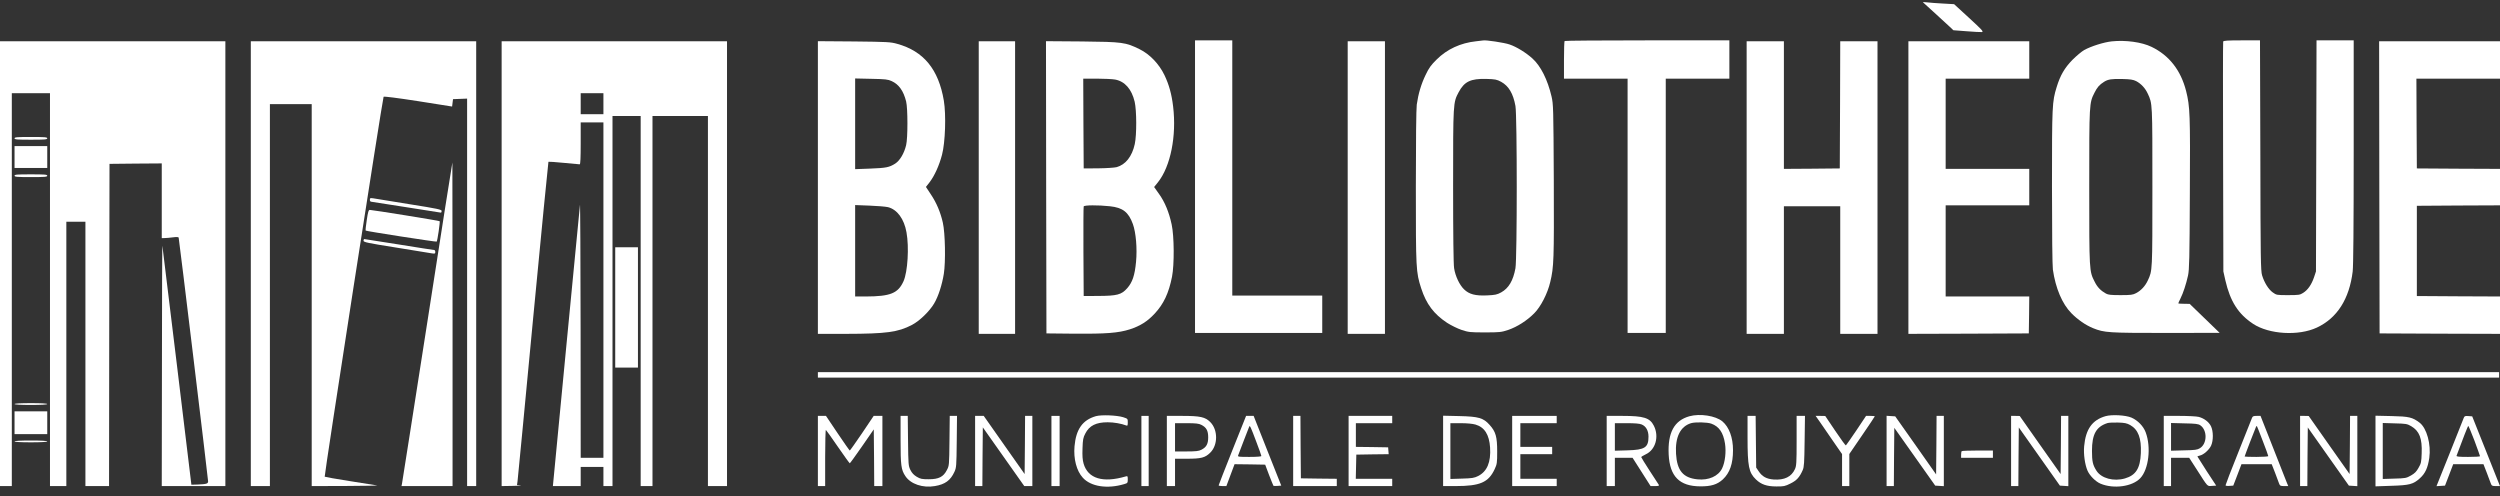 <svg width="1224" height="243" xmlns="http://www.w3.org/2000/svg" xmlns:xlink="http://www.w3.org/1999/xlink" xml:space="preserve" overflow="hidden"><rect width="100%" height="100%" fill="#333333" stroke="none"/><g transform="translate(-28 -81)"><g><g><g><g><path d="M941.47 240.173C941.604 240.084 944.184 237.681 947.254 234.923 950.324 232.164 953.617 229.138 954.595 228.204L956.375 226.513 962.827 226.024C966.386 225.713 969.768 225.579 970.346 225.624 971.28 225.802 970.39 226.736 964.072 232.52L956.731 239.238 951.214 239.55C948.188 239.728 944.718 239.95 943.472 240.128 942.271 240.262 941.337 240.306 941.47 240.173Z" fill="#FFFFFF" fill-rule="nonzero" fill-opacity="1" transform="matrix(1 0 0 -1.003 28 323)"/><path d="M585.082 150.164 585.082 78.752 616.227 78.752 647.372 78.752 647.372 87.874 647.372 96.995 625.348 96.995 603.324 96.995 603.324 159.285 603.324 221.575 594.203 221.575 585.082 221.575 585.082 150.164Z" fill="#FFFFFF" fill-rule="nonzero" fill-opacity="1" transform="matrix(1 0 0 -1.003 28 323)"/><path d="M722.698 221.13C715.09 220.329 708.461 217.259 703.388 212.231 700.63 209.517 699.607 208.138 697.96 204.667 695.825 200.263 694.401 195.502 693.644 190.207 693.378 188.339 693.2 172.232 693.2 150.164 693.2 109.675 693.244 108.518 695.825 100.509 698.316 92.857 702.009 87.963 708.505 83.691 710.463 82.445 713.622 80.888 715.624 80.221 719.005 79.108 719.762 79.019 727.014 79.019 734.267 79.019 735.023 79.108 738.404 80.221 742.765 81.689 747.659 84.803 751.174 88.363 754.377 91.566 757.714 98.062 759.005 103.624 760.784 111.01 760.873 114.436 760.74 153.056 760.562 188.828 760.517 190.341 759.628 194.212 757.714 202.354 754.333 209.117 750.24 212.765 747.081 215.613 742.409 218.46 739.072 219.573 736.536 220.462 727.281 221.842 726.124 221.53 725.991 221.486 724.434 221.308 722.698 221.13ZM734.978 201.33C738.671 199.284 740.851 195.635 741.964 189.54 742.809 184.69 742.809 115.192 741.964 110.342 740.851 104.291 738.671 100.598 734.978 98.552 732.932 97.439 731.997 97.261 728.127 97.084 722.387 96.817 719.317 97.617 716.825 100.02 714.601 102.111 712.509 106.516 711.931 110.342 711.62 112.167 711.442 126.894 711.442 150.386 711.442 191.275 711.442 191.142 714.156 196.258 716.959 201.508 720.029 202.932 727.682 202.754 732.131 202.621 732.798 202.487 734.978 201.33Z" fill="#FFFFFF" fill-rule="nonzero" fill-opacity="1" transform="matrix(1 0 0 -1.003 28 323)"/><path d="M766.034 221.263C765.857 221.13 765.723 216.903 765.723 211.92L765.723 202.888 781.296 202.888 796.868 202.888 796.868 140.82 796.868 78.752 806.212 78.752 815.555 78.752 815.555 140.82 815.555 202.888 831.128 202.888 846.7 202.888 846.7 212.231 846.7 221.575 806.523 221.575C784.41 221.575 766.168 221.441 766.034 221.263Z" fill="#FFFFFF" fill-rule="nonzero" fill-opacity="1" transform="matrix(1 0 0 -1.003 28 323)"/><path d="M1033.93 221.085C1030.1 220.685 1023.83 218.727 1020.44 216.858 1019.24 216.191 1016.62 214.011 1014.66 212.053 1010.83 208.138 1008.7 204.534 1006.92 198.705 1004.74 191.586 1004.65 190.074 1004.65 150.164 1004.65 127.784 1004.83 111.544 1005.09 109.675 1006.39 100.598 1009.68 92.901 1014.13 88.407 1017.33 85.159 1021.11 82.579 1024.81 81.066 1030.28 78.886 1032.15 78.752 1060.4 78.752L1086.74 78.797 1079.4 85.871 1072.06 92.946 1069.3 92.99C1067.74 92.99 1066.5 93.079 1066.5 93.213 1066.5 93.346 1066.98 94.414 1067.56 95.571 1068.9 98.24 1070.32 102.556 1071.26 106.783 1071.88 109.72 1072.01 114.747 1072.15 146.604 1072.37 185.402 1072.23 189.273 1070.32 196.837 1067.74 206.981 1062 214.278 1053.37 218.416 1048.56 220.729 1040.73 221.797 1033.93 221.085ZM1045.85 201.686C1048.3 200.396 1050.3 198.26 1051.55 195.546 1053.86 190.652 1053.81 191.186 1053.81 149.941 1053.81 108.696 1053.86 109.23 1051.55 104.336 1050.3 101.666 1048.3 99.486 1045.85 98.196 1044.25 97.35 1043.31 97.217 1038.24 97.217 1033.61 97.217 1032.19 97.35 1031.08 97.973 1028.5 99.397 1026.85 101.088 1025.52 103.802 1022.89 108.919 1022.89 108.83 1022.89 149.941 1022.89 191.008 1022.89 190.964 1025.47 196.036 1026.81 198.705 1027.88 199.907 1030.14 201.33 1032.1 202.576 1033.93 202.843 1039.13 202.71 1043.05 202.621 1044.38 202.398 1045.85 201.686Z" fill="#FFFFFF" fill-rule="nonzero" fill-opacity="1" transform="matrix(1 0 0 -1.003 28 323)"/><path d="M1088.47 220.996C1088.34 220.64 1088.34 195.279 1088.43 164.579L1088.56 108.785 1089.54 104.425C1091.9 94.192 1095.86 87.963 1103.11 83.202 1110.94 78.041 1125.4 77.195 1134.35 81.377 1144.27 86.005 1150.23 95.304 1151.88 108.785 1152.19 111.499 1152.37 130.275 1152.37 167.204L1152.37 221.575 1143.25 221.575 1134.17 221.575 1134.04 165.202 1133.9 108.785 1132.92 105.849C1131.68 102.289 1129.9 99.709 1127.58 98.285 1126.03 97.306 1125.45 97.217 1120.24 97.217 1114.73 97.217 1114.59 97.217 1112.72 98.552 1110.68 100.02 1108.63 103.268 1107.52 106.872 1106.85 109.008 1106.76 115.059 1106.67 165.425L1106.49 221.575 1097.6 221.575C1090.61 221.575 1088.65 221.441 1088.47 220.996Z" fill="#FFFFFF" fill-rule="nonzero" fill-opacity="1" transform="matrix(1 0 0 -1.003 28 323)"/><path d="M0 112.567 0 4.004 2.892 4.004 5.784 4.004 5.784 99.887 5.784 195.769 15.128 195.769 24.471 195.769 24.471 99.887 24.471 4.004 28.476 4.004 32.48 4.004 32.48 68.519 32.48 133.034 37.152 133.034 41.823 133.034 41.823 68.519 41.823 4.004 47.607 4.004 53.392 4.004 53.48 82.668 53.614 161.287 66.428 161.42 79.197 161.509 79.197 143.267 79.197 125.025 80.666 125.07C81.422 125.07 83.246 125.248 84.715 125.426 86.405 125.648 87.34 125.603 87.473 125.292 87.695 124.669 101.889 7.564 101.889 6.318 101.889 5.161 101.088 4.939 96.817 4.761L93.702 4.672 86.717 62.29C82.846 93.969 79.642 120.531 79.509 121.243 79.42 122 79.286 95.882 79.286 63.313L79.197 4.004 94.77 4.004 110.342 4.004 110.342 112.567 110.342 221.13 55.171 221.13 0 221.13 0 112.567Z" fill="#FFFFFF" fill-rule="nonzero" fill-opacity="1" transform="matrix(1 0 0 -1.003 28 323)"/><path d="M122.8 112.567 122.8 4.004 127.472 4.004 132.144 4.004 132.144 97.217 132.144 190.43 142.377 190.43 152.611 190.43 152.611 97.217 152.611 4.004 169.207 4.049C178.283 4.093 185.268 4.227 184.646 4.316 184.023 4.449 178.061 5.384 171.431 6.407 164.757 7.43 159.151 8.454 158.973 8.587 158.662 8.899 187.315 193.233 187.805 194.034 187.983 194.301 194.345 193.5 204.712 191.898L221.352 189.273 221.575 191.097 221.797 192.877 225.268 193.01 228.694 193.144 228.694 98.552 228.694 4.004 230.918 4.004 233.143 4.004 233.143 112.567 233.143 221.13 177.972 221.13 122.8 221.13 122.8 112.567Z" fill="#FFFFFF" fill-rule="nonzero" fill-opacity="1" transform="matrix(1 0 0 -1.003 28 323)"/><path d="M245.601 112.567 245.601 4.004 251.074 4.093C254.055 4.138 255.745 4.227 254.811 4.316L253.12 4.494 253.387 6.362C253.521 7.386 256.947 42.847 260.951 85.159 265 127.517 268.426 162.221 268.515 162.31 268.604 162.399 271.985 162.177 276.034 161.776 280.083 161.376 283.598 161.064 283.82 161.064 284.176 161.064 284.31 164.401 284.31 171.298L284.31 181.531 289.871 181.531 295.433 181.531 295.433 99.664 295.433 17.797 289.871 17.797 284.31 17.797 284.265 80.221C284.221 114.525 284.087 142.021 283.954 141.265 283.865 140.553 280.839 109.364 277.235 71.945L270.695 4.004 277.502 4.004 284.31 4.004 284.31 8.676 284.31 13.348 289.871 13.348 295.433 13.348 295.433 8.676 295.433 4.004 297.658 4.004 299.882 4.004 299.882 94.325 299.882 184.646 306.779 184.646 313.675 184.646 313.675 94.325 313.675 4.004 316.567 4.004 319.459 4.004 319.459 94.325 319.459 184.646 333.029 184.646 346.6 184.646 346.6 94.325 346.6 4.004 351.272 4.004 355.943 4.004 355.943 112.567 355.943 221.13 300.772 221.13 245.601 221.13 245.601 112.567ZM295.433 190.652 295.433 185.535 289.871 185.535 284.31 185.535 284.31 190.652 284.31 195.769 289.871 195.769 295.433 195.769 295.433 190.652Z" fill="#FFFFFF" fill-rule="nonzero" fill-opacity="1" transform="matrix(1 0 0 -1.003 28 323)"/><path d="M400.436 149.763 400.436 78.308 414.14 78.308C434.028 78.352 439.634 79.108 446.486 82.668 450.179 84.581 455.118 89.342 457.343 93.124 459.434 96.639 461.214 102.2 462.103 107.628 463.038 113.546 462.771 127.472 461.614 132.589 460.457 137.706 458.499 142.288 455.785 146.337L453.338 150.03 455.118 152.299C457.565 155.503 459.834 160.486 461.214 165.736 462.815 171.787 463.26 185.224 462.103 192.165 459.523 207.426 452.226 216.325 439.234 219.884 436.075 220.774 434.518 220.863 418.144 221.041L400.436 221.174 400.436 149.763ZM436.564 201.686C440.079 200.085 442.349 196.926 443.639 191.764 444.484 188.427 444.484 173.789 443.639 170.408 442.66 166.359 440.569 162.889 438.3 161.42 435.319 159.552 433.85 159.285 425.931 158.973L418.678 158.706 418.678 180.819 418.678 202.977 426.598 202.799C433.494 202.665 434.74 202.532 436.564 201.686ZM434.785 140.153C439.279 138.996 442.66 134.413 443.817 127.873 445.152 120.576 444.395 108.607 442.393 104.069 439.723 98.107 435.986 96.594 423.928 96.55L418.678 96.55 418.678 118.841 418.678 141.176 425.708 140.909C429.535 140.776 433.628 140.42 434.785 140.153Z" fill="#FFFFFF" fill-rule="nonzero" fill-opacity="1" transform="matrix(1 0 0 -1.003 28 323)"/><path d="M479.189 149.719 479.189 78.308 488.087 78.308 496.986 78.308 496.986 149.719 496.986 221.13 488.087 221.13 479.189 221.13 479.189 149.719Z" fill="#FFFFFF" fill-rule="nonzero" fill-opacity="1" transform="matrix(1 0 0 -1.003 28 323)"/><path d="M512.202 149.852 512.336 78.53 525.461 78.397C541.39 78.263 547.53 78.708 553.225 80.532 558.253 82.178 561.768 84.359 565.327 88.185 569.732 92.901 572.223 98.151 573.825 106.205 574.982 112.078 574.893 125.959 573.647 131.699 572.357 137.706 570.266 142.733 567.463 146.604L565.06 149.986 566.929 152.299C573.113 160.041 576.094 174.902 574.359 189.317 573.647 195.279 572.357 199.951 570.132 204.578 567.507 210.051 562.88 214.856 557.941 217.259 551.045 220.64 549.665 220.818 529.777 221.041L512.113 221.174 512.202 149.852ZM545.973 202.443C550.733 201.553 554.07 197.771 555.539 191.586 556.517 187.315 556.562 175.48 555.583 170.942 554.248 164.891 551.089 160.886 546.684 159.685 545.661 159.418 541.612 159.151 537.697 159.107L530.578 159.062 530.445 180.997 530.356 202.888 536.985 202.888C540.589 202.888 544.682 202.665 545.973 202.443ZM543.392 140.598C549.71 139.93 552.513 137.75 554.649 131.921 556.161 127.784 556.829 119.953 556.206 113.457 555.583 106.827 554.426 103.446 551.846 100.554 549.043 97.395 546.907 96.861 537.697 96.817L530.578 96.772 530.445 118.351C530.4 130.231 530.445 140.197 530.578 140.509 530.8 141.176 537.563 141.221 543.392 140.598Z" fill="#FFFFFF" fill-rule="nonzero" fill-opacity="1" transform="matrix(1 0 0 -1.003 28 323)"/><path d="M659.83 149.719 659.83 78.308 668.951 78.308 678.072 78.308 678.072 149.719 678.072 221.13 668.951 221.13 659.83 221.13 659.83 149.719Z" fill="#FFFFFF" fill-rule="nonzero" fill-opacity="1" transform="matrix(1 0 0 -1.003 28 323)"/><path d="M855.154 149.719 855.154 78.308 864.275 78.308 873.396 78.308 873.396 109.453 873.396 140.598 887.189 140.598 900.981 140.598 900.981 109.453 900.981 78.308 910.102 78.308 919.224 78.308 919.224 149.719 919.224 221.13 910.102 221.13 900.981 221.13 900.892 190.118 900.759 159.062 887.1 158.929 873.396 158.84 873.396 189.985 873.396 221.13 864.275 221.13 855.154 221.13 855.154 149.719Z" fill="#FFFFFF" fill-rule="nonzero" fill-opacity="1" transform="matrix(1 0 0 -1.003 28 323)"/><path d="M934.351 149.719 934.351 78.308 963.85 78.397 993.304 78.53 993.438 87.562 993.527 96.55 973.06 96.55 952.593 96.55 952.593 118.796 952.593 141.043 973.06 141.043 993.527 141.043 993.527 149.941 993.527 158.84 973.06 158.84 952.593 158.84 952.593 180.864 952.593 202.888 973.06 202.888 993.527 202.888 993.527 212.009 993.527 221.13 963.939 221.13 934.351 221.13 934.351 149.719Z" fill="#FFFFFF" fill-rule="nonzero" fill-opacity="1" transform="matrix(1 0 0 -1.003 28 323)"/><path d="M1164.91 149.852 1165.05 78.53 1194.55 78.397 1224 78.308 1224 87.429 1224 96.55 1203.67 96.639 1183.29 96.772 1183.29 118.796 1183.29 140.82 1203.67 140.954 1224 141.043 1224 149.941 1224 158.84 1203.67 158.929 1183.29 159.062 1183.16 180.997 1183.07 202.888 1203.53 202.888 1224 202.888 1224 212.009 1224 221.13 1194.41 221.13 1164.82 221.13 1164.91 149.852Z" fill="#FFFFFF" fill-rule="nonzero" fill-opacity="1" transform="matrix(1 0 0 -1.003 28 323)"/><path d="M7.119 173.745C7.119 173.166 8.32 173.077 15.128 173.077 21.935 173.077 23.136 173.166 23.136 173.745 23.136 174.323 21.935 174.412 15.128 174.412 8.32 174.412 7.119 174.323 7.119 173.745Z" fill="#FFFFFF" fill-rule="nonzero" fill-opacity="1" transform="matrix(1 0 0 -1.003 28 323)"/><path d="M7.119 164.624 7.119 159.285 15.128 159.285 23.136 159.285 23.136 164.624 23.136 169.963 15.128 169.963 7.119 169.963 7.119 164.624Z" fill="#FFFFFF" fill-rule="nonzero" fill-opacity="1" transform="matrix(1 0 0 -1.003 28 323)"/><path d="M209.206 83.958C202.487 41.111 196.926 5.562 196.792 5.028L196.57 4.004 209.072 4.004 221.575 4.004 221.575 82.979C221.575 126.404 221.53 161.954 221.486 161.954 221.397 161.954 215.88 126.849 209.206 83.958Z" fill="#FFFFFF" fill-rule="nonzero" fill-opacity="1" transform="matrix(1 0 0 -1.003 28 323)"/><path d="M7.119 155.503C7.119 154.924 8.32 154.835 15.128 154.835 21.935 154.835 23.136 154.924 23.136 155.503 23.136 156.081 21.935 156.17 15.128 156.17 8.32 156.17 7.119 156.081 7.119 155.503Z" fill="#FFFFFF" fill-rule="nonzero" fill-opacity="1" transform="matrix(1 0 0 -1.003 28 323)"/><path d="M181.086 143.757C181.086 143.267 181.353 142.822 181.665 142.822 181.932 142.822 189.673 141.621 198.794 140.153 207.96 138.684 215.613 137.483 215.835 137.483 216.058 137.483 216.236 137.839 216.236 138.284 216.236 138.996 214.411 139.396 200.352 141.621 191.586 143.045 183.667 144.291 182.777 144.468 181.264 144.691 181.086 144.602 181.086 143.757Z" fill="#FFFFFF" fill-rule="nonzero" fill-opacity="1" transform="matrix(1 0 0 -1.003 28 323)"/><path d="M179.573 133.879C179.128 131.165 178.906 128.851 179.039 128.718 179.306 128.407 213.566 123.112 213.788 123.334 214.189 123.69 215.524 133.034 215.257 133.301 214.99 133.568 182.554 138.773 181.042 138.818 180.463 138.818 180.152 137.839 179.573 133.879Z" fill="#FFFFFF" fill-rule="nonzero" fill-opacity="1" transform="matrix(1 0 0 -1.003 28 323)"/><path d="M177.972 123.779C177.972 123.067 179.796 122.667 193.9 120.442 202.621 119.019 210.54 117.773 211.475 117.595 212.943 117.372 213.121 117.461 213.121 118.307 213.121 118.796 212.854 119.241 212.587 119.241 212.276 119.241 204.534 120.442 195.413 121.911 186.247 123.379 178.595 124.58 178.372 124.58 178.15 124.58 177.972 124.224 177.972 123.779Z" fill="#FFFFFF" fill-rule="nonzero" fill-opacity="1" transform="matrix(1 0 0 -1.003 28 323)"/><path d="M301.217 91.21 301.217 61.845 306.779 61.845 312.34 61.845 312.34 91.21 312.34 120.576 306.779 120.576 301.217 120.576 301.217 91.21Z" fill="#FFFFFF" fill-rule="nonzero" fill-opacity="1" transform="matrix(1 0 0 -1.003 28 323)"/><path d="M400.436 58.286 400.436 56.951 811.996 56.951 1223.56 56.951 1223.56 58.286 1223.56 59.62 811.996 59.62 400.436 59.62 400.436 58.286Z" fill="#FFFFFF" fill-rule="nonzero" fill-opacity="1" transform="matrix(1 0 0 -1.003 28 323)"/><path d="M7.119 44.048C7.119 43.781 10.1 43.603 15.128 43.603 20.155 43.603 23.136 43.781 23.136 44.048 23.136 44.315 20.155 44.493 15.128 44.493 10.1 44.493 7.119 44.315 7.119 44.048Z" fill="#FFFFFF" fill-rule="nonzero" fill-opacity="1" transform="matrix(1 0 0 -1.003 28 323)"/><path d="M7.119 34.927 7.119 29.365 15.128 29.365 23.136 29.365 23.136 34.927 23.136 40.489 15.128 40.489 7.119 40.489 7.119 34.927Z" fill="#FFFFFF" fill-rule="nonzero" fill-opacity="1" transform="matrix(1 0 0 -1.003 28 323)"/><path d="M536.54 38.13C530.044 36.262 526.841 31.812 526.084 23.448 525.55 17.308 527.063 11.435 530.133 8.098 534.048 3.737 542.191 2.492 550.466 4.983 552.068 5.428 552.157 5.606 552.157 7.252 552.157 8.854 552.068 8.988 551.178 8.721 539.966 5.428 532.669 7.653 530.533 14.95 530 16.818 529.866 18.732 530 22.424 530.133 26.696 530.311 27.675 531.379 29.677 533.337 33.503 536.629 35.149 542.324 35.149 545.305 35.149 548.954 34.526 551.401 33.592 552.024 33.325 552.157 33.548 552.157 35.105 552.157 36.885 552.157 36.885 549.843 37.641 546.729 38.575 539.21 38.887 536.54 38.13Z" fill="#FFFFFF" fill-rule="nonzero" fill-opacity="1" transform="matrix(1 0 0 -1.003 28 323)"/><path d="M827.123 38.086C819.693 35.995 816.489 30.122 816.979 19.443 817.513 8.721 822.273 3.915 832.462 3.871 837.757 3.826 840.738 4.761 843.497 7.252 846.923 10.456 848.48 14.905 848.48 21.535 848.48 27.719 846.567 32.836 843.274 35.594 839.893 38.353 832.329 39.51 827.123 38.086ZM837.846 34.482C841.672 33.103 843.719 30.122 844.564 24.738 845.187 20.689 844.609 15.662 843.141 12.636 841.272 8.81 836.556 6.718 831.039 7.297 824.053 8.009 821.072 11.568 820.583 19.755 820.093 27.897 822.674 33.103 827.924 34.705 830.015 35.327 835.799 35.194 837.846 34.482Z" fill="#FFFFFF" fill-rule="nonzero" fill-opacity="1" transform="matrix(1 0 0 -1.003 28 323)"/><path d="M1030.86 38.13C1024.36 36.262 1021.16 31.812 1020.4 23.448 1020.04 19.621 1020.76 14.505 1022.05 11.524 1023.11 9.077 1026.05 6.14 1028.45 5.161 1034.86 2.492 1044.03 3.737 1047.9 7.875 1051.99 12.191 1053.28 22.914 1050.52 30.255 1049.41 33.236 1046.7 36.039 1043.58 37.419 1040.82 38.62 1034.02 39.02 1030.86 38.13ZM1042.91 33.815C1046.87 31.59 1048.48 27.408 1048.16 20.066 1047.85 12.636 1045.72 9.299 1040.38 7.742 1034.86 6.14 1028.77 7.786 1026.41 11.524 1024.63 14.327 1024.23 16.017 1024.23 21.179 1024.23 29.276 1026.27 32.969 1031.79 34.749 1032.41 34.971 1034.73 35.06 1036.91 35.016 1040.2 34.927 1041.27 34.705 1042.91 33.815Z" fill="#FFFFFF" fill-rule="nonzero" fill-opacity="1" transform="matrix(1 0 0 -1.003 28 323)"/><path d="M400.436 21.134 400.436 4.004 402.216 4.004 403.996 4.004 403.996 17.842C403.996 25.405 404.174 31.546 404.352 31.412 404.53 31.323 407.199 27.586 410.225 23.181 413.295 18.732 415.92 15.128 416.053 15.128 416.187 15.128 418.901 18.865 422.06 23.403L427.799 31.679 427.933 17.842 428.022 4.004 430.024 4.004 432.026 4.004 432.026 21.134 432.026 38.264 429.891 38.264 427.755 38.264 422.06 29.81C418.901 25.183 416.187 21.357 416.053 21.357 415.92 21.357 413.206 25.183 410.091 29.81L404.396 38.264 402.438 38.264 400.436 38.264 400.436 21.134Z" fill="#FFFFFF" fill-rule="nonzero" fill-opacity="1" transform="matrix(1 0 0 -1.003 28 323)"/><path d="M440.925 26.562C440.925 14.015 441.192 11.969 443.283 8.854 445.863 4.983 451.826 2.981 457.699 4.004 462.726 4.85 465.351 6.763 467.265 10.901 468.243 13.036 468.288 13.659 468.421 25.717L468.555 38.264 466.775 38.264 464.995 38.264 464.862 26.117C464.728 14.104 464.728 13.971 463.572 11.791 461.881 8.498 459.612 7.341 454.718 7.341 451.381 7.341 450.669 7.475 448.844 8.543 447.376 9.432 446.486 10.367 445.73 11.88 444.751 13.926 444.707 14.46 444.573 26.162L444.44 38.264 442.66 38.264 440.925 38.264 440.925 26.562Z" fill="#FFFFFF" fill-rule="nonzero" fill-opacity="1" transform="matrix(1 0 0 -1.003 28 323)"/><path d="M477.409 21.134 477.409 4.004 479.189 4.004 480.968 4.004 481.057 18.331 481.191 32.658 491.335 18.331 501.48 4.004 503.482 4.004 505.439 4.004 505.439 21.134 505.439 38.264 503.66 38.264 501.88 38.264 501.791 24.071 501.658 9.877 491.647 24.071 481.636 38.264 479.545 38.264 477.409 38.264 477.409 21.134Z" fill="#FFFFFF" fill-rule="nonzero" fill-opacity="1" transform="matrix(1 0 0 -1.003 28 323)"/><path d="M514.783 21.134 514.783 4.004 516.785 4.004 518.787 4.004 518.787 21.134 518.787 38.264 516.785 38.264 514.783 38.264 514.783 21.134Z" fill="#FFFFFF" fill-rule="nonzero" fill-opacity="1" transform="matrix(1 0 0 -1.003 28 323)"/><path d="M558.831 21.134 558.831 4.004 560.611 4.004 562.39 4.004 562.39 21.134 562.39 38.264 560.611 38.264 558.831 38.264 558.831 21.134Z" fill="#FFFFFF" fill-rule="nonzero" fill-opacity="1" transform="matrix(1 0 0 -1.003 28 323)"/><path d="M571.289 21.134 571.289 4.004 573.291 4.004 575.293 4.004 575.293 10.678 575.293 17.352 581.122 17.352C588.107 17.352 589.976 17.842 592.468 20.244 596.339 23.937 596.383 31.412 592.557 35.238 590.065 37.73 587.662 38.264 578.764 38.264L571.289 38.264 571.289 21.134ZM588.152 33.904C590.643 32.658 591.533 31.056 591.533 27.808 591.533 24.56 590.643 22.958 588.152 21.712 586.951 21.09 585.482 20.912 580.988 20.912L575.293 20.912 575.293 27.808 575.293 34.705 580.988 34.705C585.482 34.705 586.951 34.526 588.152 33.904Z" fill="#FFFFFF" fill-rule="nonzero" fill-opacity="1" transform="matrix(1 0 0 -1.003 28 323)"/><path d="M603.368 21.49C599.675 12.236 596.65 4.538 596.65 4.36 596.65 4.138 597.495 4.004 598.563 4.004L600.432 4.004 602.434 9.344 604.436 14.683 611.911 14.594 619.43 14.46 621.344 9.388C622.411 6.629 623.39 4.271 623.479 4.138 623.613 4.049 624.503 4.004 625.526 4.093L627.306 4.227 620.543 21.223 613.78 38.264 611.956 38.264 610.087 38.264 603.368 21.49ZM615.07 25.672C616.449 22.069 617.562 18.954 617.562 18.687 617.562 18.42 615.381 18.242 611.733 18.242 606.349 18.242 605.904 18.287 606.216 19.043 606.394 19.443 607.64 22.691 608.974 26.251 610.309 29.81 611.511 32.88 611.644 33.103 612 33.637 612.311 32.969 615.07 25.672Z" fill="#FFFFFF" fill-rule="nonzero" fill-opacity="1" transform="matrix(1 0 0 -1.003 28 323)"/><path d="M633.134 21.134 633.134 4.004 643.812 4.004 654.491 4.004 654.491 5.784 654.491 7.564 645.726 7.653 636.916 7.786 636.783 23.047 636.694 38.264 634.914 38.264 633.134 38.264 633.134 21.134Z" fill="#FFFFFF" fill-rule="nonzero" fill-opacity="1" transform="matrix(1 0 0 -1.003 28 323)"/><path d="M660.275 21.134 660.275 4.004 670.953 4.004 681.631 4.004 681.631 5.784 681.631 7.564 672.733 7.564 663.79 7.564 663.923 13.481 664.057 19.354 671.976 19.488 679.896 19.577 679.763 21.268 679.629 22.914 671.754 23.047 663.834 23.136 663.834 28.92 663.834 34.705 672.733 34.705 681.631 34.705 681.631 36.484 681.631 38.264 670.953 38.264 660.275 38.264 660.275 21.134Z" fill="#FFFFFF" fill-rule="nonzero" fill-opacity="1" transform="matrix(1 0 0 -1.003 28 323)"/><path d="M706.547 21.179 706.547 4.004 712.687 4.004C724.612 4.004 728.749 5.784 731.775 12.236 732.932 14.727 733.021 15.261 733.021 20.912 733.021 28.075 732.309 30.567 729.328 33.859 726.258 37.285 723.989 37.953 714.467 38.175L706.547 38.353 706.547 21.179ZM722.387 34.037C726.836 32.747 729.15 29.098 729.55 22.78 729.995 15.662 728.082 11.123 723.677 8.899 721.764 7.964 720.741 7.786 715.802 7.653L710.107 7.475 710.107 21.09 710.107 34.705 715.135 34.705C718.294 34.705 721.008 34.438 722.387 34.037Z" fill="#FFFFFF" fill-rule="nonzero" fill-opacity="1" transform="matrix(1 0 0 -1.003 28 323)"/><path d="M740.362 21.134 740.362 4.004 751.263 4.004 762.164 4.004 762.164 5.784 762.164 7.564 753.265 7.564 744.366 7.564 744.366 13.57 744.366 19.577 752.153 19.577 759.939 19.577 759.939 21.357 759.939 23.136 752.153 23.136 744.366 23.136 744.366 28.92 744.366 34.705 753.265 34.705 762.164 34.705 762.164 36.484 762.164 38.264 751.263 38.264 740.362 38.264 740.362 21.134Z" fill="#FFFFFF" fill-rule="nonzero" fill-opacity="1" transform="matrix(1 0 0 -1.003 28 323)"/><path d="M786.635 21.134 786.635 4.004 788.637 4.004 790.639 4.004 790.639 10.901 790.639 17.797 794.999 17.797 799.315 17.797 803.72 10.901 808.125 4.004 810.305 4.004C811.951 4.004 812.396 4.138 812.174 4.583 811.951 4.85 809.949 7.964 807.68 11.479 805.411 14.95 803.542 17.975 803.542 18.153 803.586 18.331 804.565 18.954 805.811 19.532 810.572 21.757 812.396 28.209 809.727 33.459 807.769 37.33 804.788 38.264 794.332 38.264L786.635 38.264 786.635 21.134ZM803.764 34.082C805.9 33.192 807.101 31.056 807.101 28.119 807.101 22.825 805.322 21.668 796.779 21.446L790.639 21.268 790.639 27.986 790.639 34.705 796.423 34.705C800.472 34.705 802.697 34.526 803.764 34.082Z" fill="#FFFFFF" fill-rule="nonzero" fill-opacity="1" transform="matrix(1 0 0 -1.003 28 323)"/><path d="M855.599 27.675C855.599 13.615 856.222 10.589 859.692 7.252 862.228 4.805 865.031 3.826 869.658 3.826 873.307 3.782 873.93 3.915 876.599 5.25 879.625 6.718 881.049 8.276 882.606 11.791 883.273 13.303 883.407 15.306 883.54 25.939L883.718 38.264 881.672 38.264 879.625 38.264 879.625 26.162C879.625 15.35 879.536 13.837 878.779 12.236 877.089 8.543 873.663 6.852 868.413 7.208 864.898 7.475 862.762 8.632 861.027 11.257L859.826 13.036 859.692 25.672 859.559 38.264 857.556 38.264 855.599 38.264 855.599 27.675Z" fill="#FFFFFF" fill-rule="nonzero" fill-opacity="1" transform="matrix(1 0 0 -1.003 28 323)"/><path d="M890.882 35.505C891.949 33.948 894.886 29.766 897.333 26.162L901.871 19.621 901.871 11.835 901.871 4.004 903.651 4.004 905.431 4.004 905.431 11.835 905.431 19.666 911.66 28.742C915.086 33.726 917.889 37.908 917.889 38.041 917.889 38.175 916.91 38.264 915.753 38.264L913.617 38.264 908.857 31.145C906.232 27.274 903.918 23.982 903.74 23.848 903.562 23.759 901.248 26.963 898.534 30.967L893.64 38.219 891.282 38.264 888.924 38.264 890.882 35.505Z" fill="#FFFFFF" fill-rule="nonzero" fill-opacity="1" transform="matrix(1 0 0 -1.003 28 323)"/><path d="M923.673 21.179 923.673 4.004 925.453 4.004 927.232 4.004 927.321 18.242 927.455 32.435 937.466 18.331 947.477 4.227 949.612 4.093 951.703 3.96 951.703 21.09 951.703 38.264 949.924 38.264 948.144 38.264 948.055 23.982 947.922 9.699 937.911 23.893 927.9 38.041 925.764 38.175 923.673 38.308 923.673 21.179Z" fill="#FFFFFF" fill-rule="nonzero" fill-opacity="1" transform="matrix(1 0 0 -1.003 28 323)"/><path d="M984.628 21.134 984.628 4.004 986.408 4.004 988.188 4.004 988.277 18.287 988.41 32.613 998.465 18.42 1008.52 4.227 1010.61 4.093 1012.66 3.96 1012.66 21.09 1012.66 38.264 1010.88 38.264 1009.1 38.264 1009.01 24.071 1008.88 9.877 998.866 24.026 988.855 38.219 986.764 38.264 984.628 38.264 984.628 21.134Z" fill="#FFFFFF" fill-rule="nonzero" fill-opacity="1" transform="matrix(1 0 0 -1.003 28 323)"/><path d="M1059.38 21.134 1059.38 4.004 1061.16 4.004 1062.94 4.004 1062.94 10.901 1062.94 17.797 1067.38 17.797 1071.83 17.797 1075.75 11.746C1081.09 3.426 1080.6 3.915 1083 4.093L1085.05 4.227 1080.42 11.257C1077.93 15.128 1075.84 18.376 1075.84 18.465 1075.84 18.553 1076.42 18.732 1077.08 18.91 1078.91 19.31 1081.62 21.712 1082.56 23.759 1083.71 26.295 1083.67 30.745 1082.51 33.192 1081.49 35.283 1079.18 37.063 1076.51 37.775 1075.53 38.041 1071.26 38.264 1067.07 38.264L1059.38 38.264 1059.38 21.134ZM1077.26 33.681C1080.78 31.279 1080.69 24.649 1077.04 22.469 1075.84 21.712 1074.59 21.535 1069.3 21.446L1062.94 21.268 1062.94 28.03 1062.94 34.794 1069.52 34.615C1074.95 34.526 1076.28 34.349 1077.26 33.681Z" fill="#FFFFFF" fill-rule="nonzero" fill-opacity="1" transform="matrix(1 0 0 -1.003 28 323)"/><path d="M1102.58 37.285C1102.36 36.707 1099.38 29.187 1095.9 20.556 1092.43 11.969 1089.63 4.672 1089.63 4.405 1089.63 4.138 1090.39 4.004 1091.5 4.093L1093.41 4.227 1095.42 9.432 1097.42 14.683 1104.85 14.683 1112.23 14.683 1113.84 10.589C1114.68 8.32 1115.62 5.918 1115.84 5.25 1116.24 4.138 1116.55 4.004 1118.33 4.004L1120.33 4.004 1119.53 5.918C1119.13 6.985 1116.06 14.683 1112.77 23.047L1106.76 38.264 1104.85 38.264C1103.29 38.264 1102.89 38.086 1102.58 37.285ZM1107.83 26.073C1109.34 22.247 1110.54 18.865 1110.54 18.642 1110.54 18.42 1108.01 18.242 1104.76 18.242 1101.6 18.242 1098.97 18.331 1098.97 18.42 1098.97 18.732 1104.31 32.524 1104.58 33.014 1104.71 33.236 1104.94 33.37 1104.98 33.281 1105.07 33.192 1106.36 29.944 1107.83 26.073Z" fill="#FFFFFF" fill-rule="nonzero" fill-opacity="1" transform="matrix(1 0 0 -1.003 28 323)"/><path d="M1126.12 21.134 1126.12 4.004 1127.9 4.004 1129.68 4.004 1129.76 18.287 1129.9 32.613 1139.95 18.42 1150.01 4.227 1152.1 4.093 1154.15 3.96 1154.15 21.09 1154.15 38.264 1152.37 38.264 1150.59 38.264 1150.5 24.071 1150.36 9.877 1140.35 24.026 1130.34 38.219 1128.25 38.264 1126.12 38.264 1126.12 21.134Z" fill="#FFFFFF" fill-rule="nonzero" fill-opacity="1" transform="matrix(1 0 0 -1.003 28 323)"/><path d="M1163.04 21.134 1163.04 3.871 1170.74 4.138C1179.64 4.405 1181.51 4.85 1184.8 7.831 1187.43 10.189 1188.67 12.947 1189.38 17.753 1190.32 24.382 1188.14 32.257 1184.67 34.927 1181.15 37.596 1179.46 37.997 1170.96 38.175L1163.04 38.353 1163.04 21.134ZM1180.53 33.236C1184.53 30.878 1185.96 27.274 1185.65 19.933 1185.51 15.795 1185.38 15.083 1184.13 12.947 1183.11 11.079 1182.22 10.189 1180.4 9.166 1178.13 7.875 1177.64 7.786 1172.3 7.653L1166.6 7.475 1166.6 21.134 1166.6 34.794 1172.52 34.615C1177.99 34.482 1178.53 34.393 1180.53 33.236Z" fill="#FFFFFF" fill-rule="nonzero" fill-opacity="1" transform="matrix(1 0 0 -1.003 28 323)"/><path d="M1206.25 37.285C1206.02 36.707 1202.95 29.009 1199.4 20.111L1192.9 3.96 1194.99 4.093 1197.08 4.227 1199.08 9.432 1201.09 14.683 1208.47 14.683 1215.9 14.683 1217.5 10.589C1218.35 8.32 1219.28 5.918 1219.51 5.25 1219.91 4.138 1220.22 4.004 1222 4.004L1224 4.004 1223.24 5.873C1222.84 6.941 1219.77 14.594 1216.44 22.914L1210.39 38.041 1208.52 38.175C1206.91 38.308 1206.6 38.175 1206.25 37.285ZM1211.5 26.162C1212.97 22.157 1214.21 18.776 1214.21 18.598 1214.21 18.376 1211.59 18.242 1208.38 18.242 1203.89 18.242 1202.6 18.376 1202.73 18.82 1205.58 26.473 1208.25 33.37 1208.47 33.37 1208.61 33.37 1209.98 30.122 1211.5 26.162Z" fill="#FFFFFF" fill-rule="nonzero" fill-opacity="1" transform="matrix(1 0 0 -1.003 28 323)"/><path d="M7.119 25.806C7.119 25.539 10.1 25.361 15.128 25.361 20.155 25.361 23.136 25.539 23.136 25.806 23.136 26.073 20.155 26.251 15.128 26.251 10.1 26.251 7.119 26.073 7.119 25.806Z" fill="#FFFFFF" fill-rule="nonzero" fill-opacity="1" transform="matrix(1 0 0 -1.003 28 323)"/><path d="M960.469 21.045C960.291 20.912 960.157 20.111 960.157 19.265L960.157 17.797 967.943 17.797 975.73 17.797 975.73 19.577 975.73 21.357 968.255 21.357C964.117 21.357 960.602 21.223 960.469 21.045Z" fill="#FFFFFF" fill-rule="nonzero" fill-opacity="1" transform="matrix(1 0 0 -1.003 28 323)"/></g></g></g></g></g></svg>